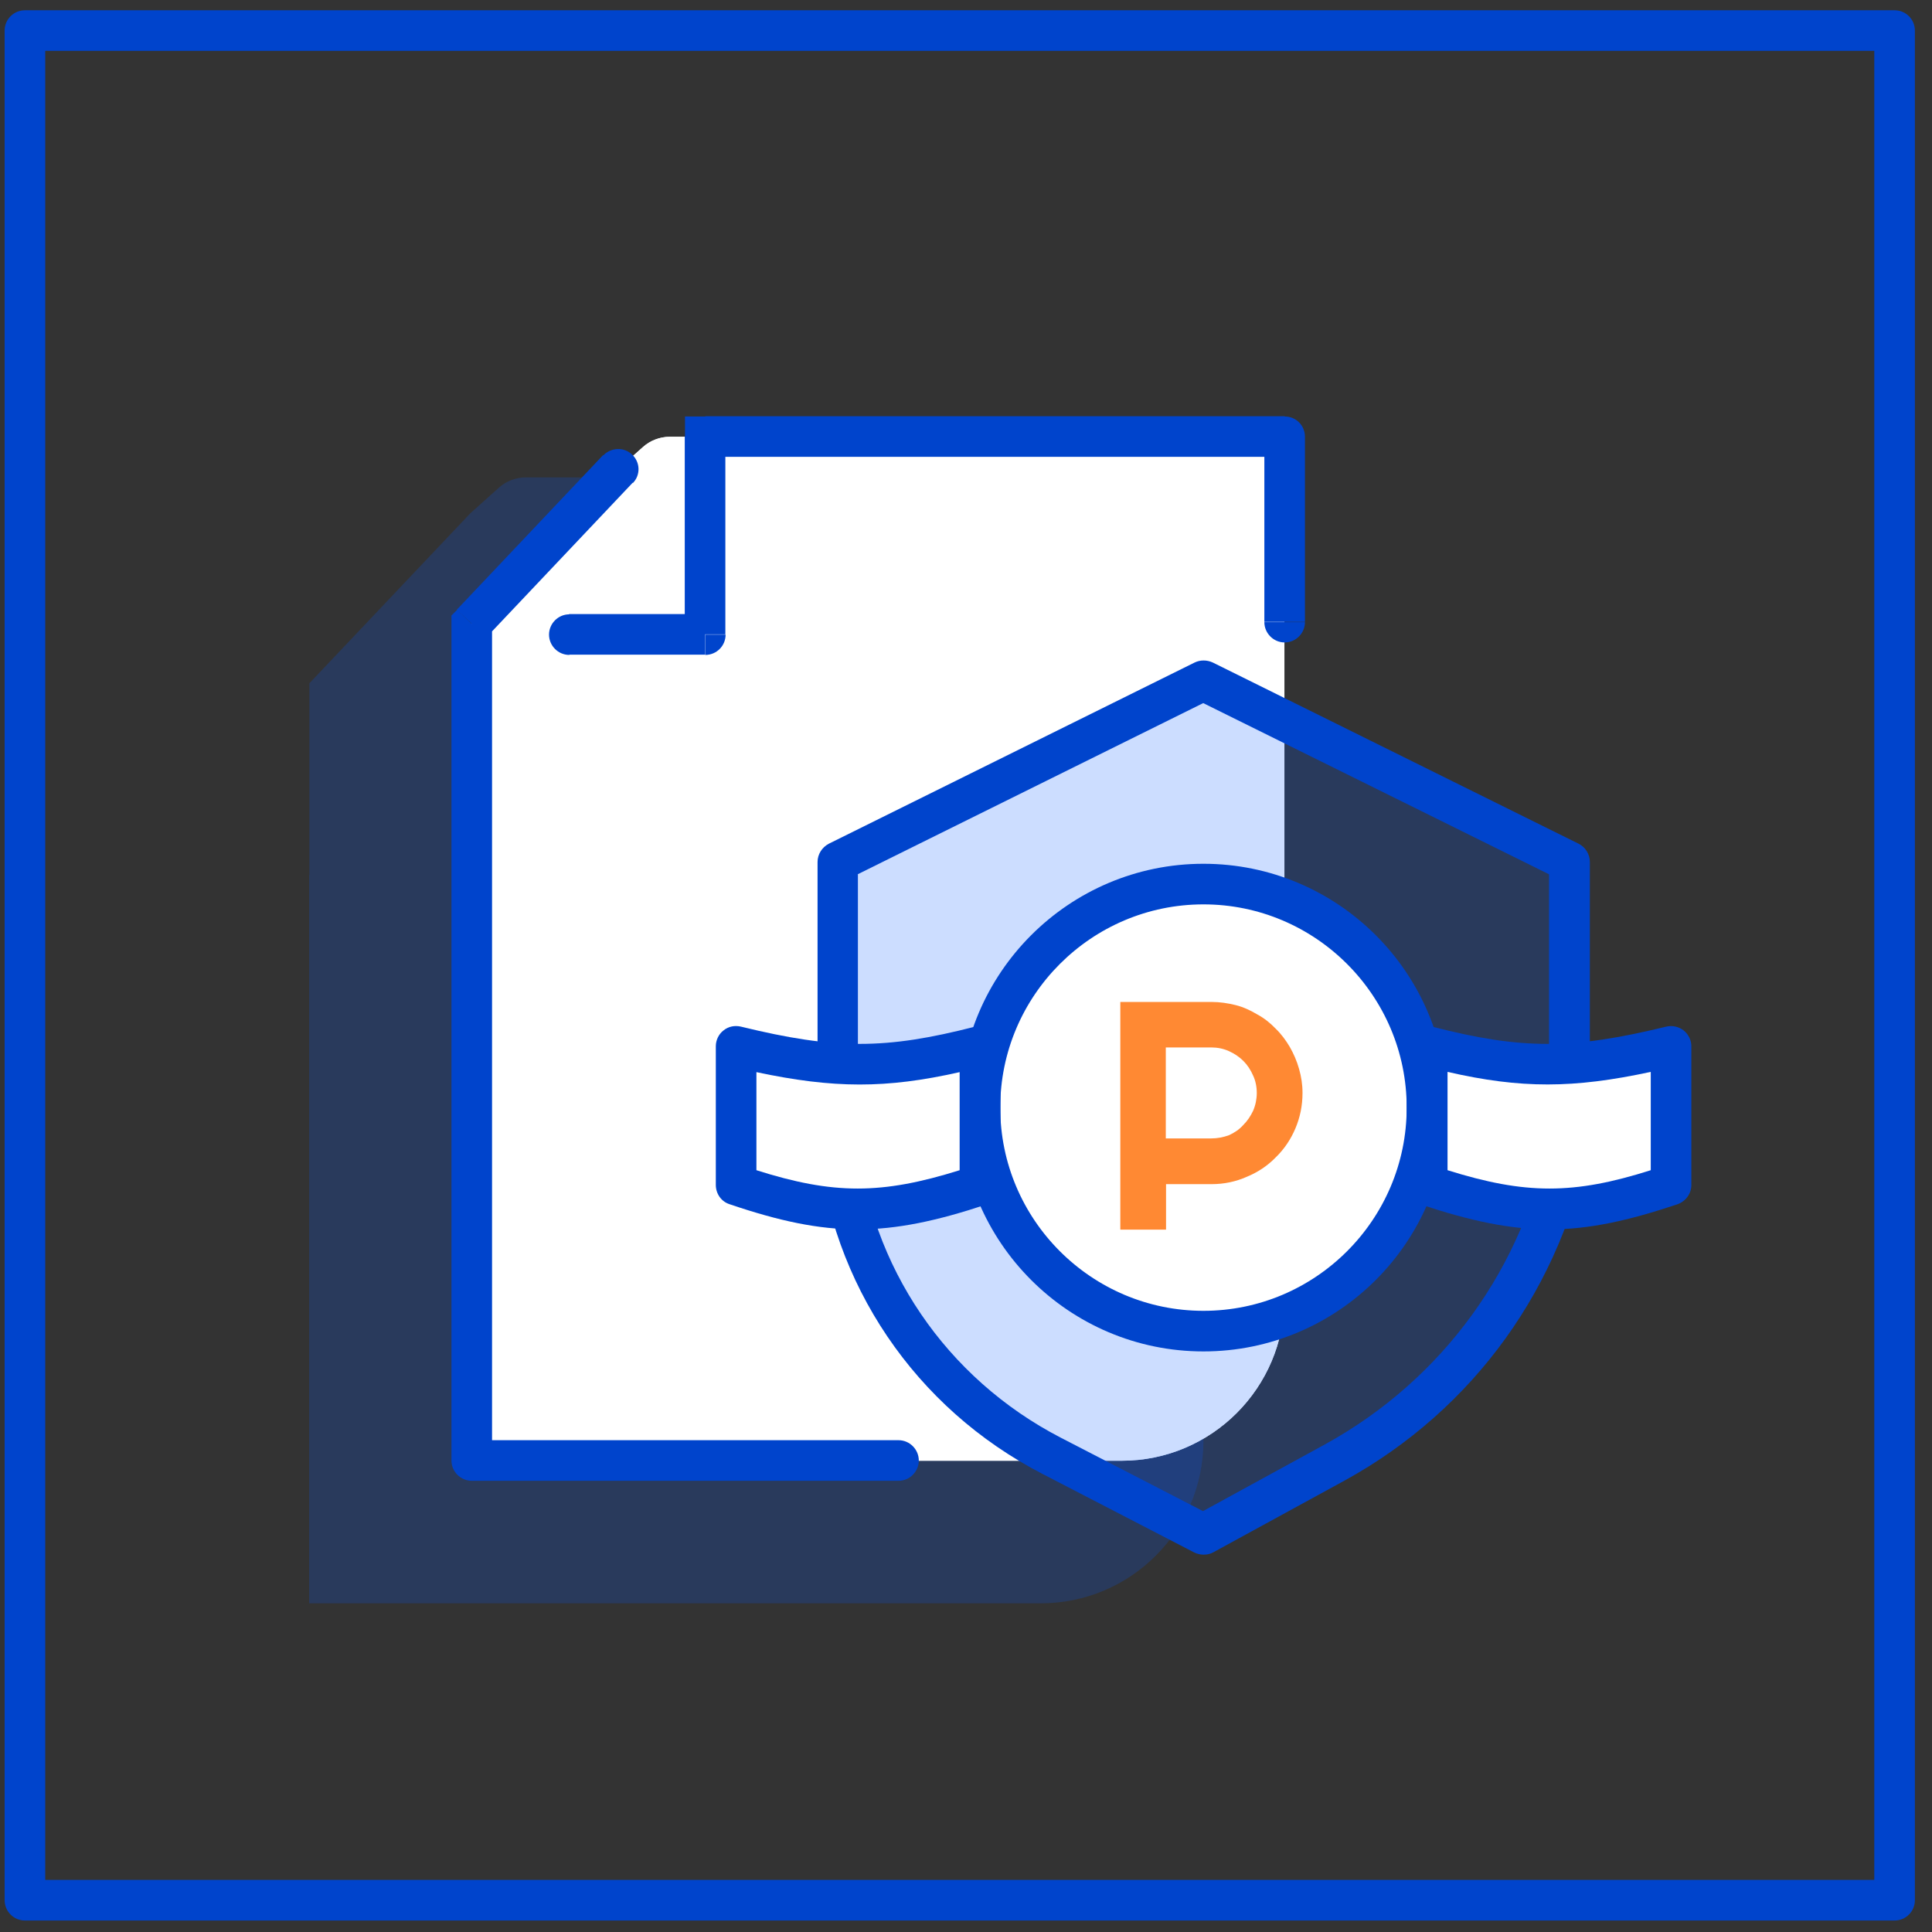 <svg width="79" height="79" viewBox="0 0 79 79" fill="none" xmlns="http://www.w3.org/2000/svg">
<rect x="0" y="0" width="79" height="79" fill="#333333" stroke="none"/>
<path d="M19.29 32.64V25.51L25.27 19.19L26.29 18.28C26.59 18.01 26.99 17.86 27.39 17.86H52.52V53.08C52.52 56.74 49.54 59.73 45.87 59.73H19.28V32.64H19.29Z" fill="white"/>
<g opacity="0.2">
<path d="M12.65 35.78V27.94L19.23 20.99L20.4 19.94C20.7 19.67 21.1 19.52 21.5 19.52H49.21V58.91C49.21 62.58 46.23 65.56 42.56 65.56H12.64V35.78H12.65Z" fill="#0055FF"/>
</g>
<path d="M19.29 32.64V25.51L25.27 19.19L26.29 18.28C26.59 18.01 26.99 17.86 27.39 17.86H52.52V53.08C52.52 56.74 49.54 59.73 45.87 59.73H19.28V32.64H19.29Z" fill="white"/>
<path d="M77.47 78.53H1.02C0.56 78.53 0.19 78.16 0.19 77.7V1.25C0.19 0.79 0.56 0.42 1.02 0.42H77.47C77.93 0.42 78.3 0.79 78.3 1.25V77.7C78.3 78.16 77.93 78.53 77.47 78.53ZM1.85 76.87H76.64V2.08H1.85V76.87Z" fill="#0044CC"/>
<g opacity="0.2">
<path d="M34.25 35.25L49.21 27.84L64.17 35.25V46.59C63.12 52.21 59.6 57.04 54.59 59.8L49.21 62.74L43.01 59.53C38.07 56.99 34.77 52.1 34.26 46.58V35.24L34.25 35.25Z" fill="#0055FF"/>
</g>
<path d="M49.21 63.57C49.08 63.57 48.95 63.54 48.83 63.48L42.63 60.27C37.42 57.58 33.98 52.5 33.43 46.66V35.25C33.43 34.93 33.61 34.65 33.89 34.5L48.85 27.09C49.08 26.98 49.35 26.98 49.59 27.09L64.55 34.5C64.83 34.64 65.01 34.93 65.01 35.25V46.59C63.9 52.61 60.25 57.64 55 60.53L49.62 63.47C49.5 63.54 49.36 63.57 49.22 63.57H49.21ZM35.08 35.76V46.58C35.57 51.77 38.68 56.36 43.38 58.79L49.19 61.79L54.18 59.06C59 56.41 62.34 51.8 63.34 46.42V35.75L49.2 28.75L35.07 35.75L35.08 35.76Z" fill="#0044CC"/>
<path d="M28.84 17.86V17.03H28.01V17.86H28.84ZM19.29 25.51L18.69 24.94L18.46 25.17V25.5H19.29V25.51ZM51.7 25.44C51.7 25.89 52.07 26.27 52.53 26.27C52.99 26.27 53.36 25.89 53.36 25.44H51.7ZM52.53 17.86H53.36C53.36 17.39 52.99 17.03 52.53 17.03V17.86ZM28.84 25.95V26.78C29.3 26.78 29.67 26.41 29.67 25.95H28.84ZM23.28 25.12C22.82 25.12 22.45 25.5 22.45 25.95C22.45 26.4 22.82 26.78 23.28 26.78V25.12ZM25.88 19.75C26.2 19.42 26.18 18.9 25.85 18.59C25.52 18.27 24.99 18.29 24.67 18.62L25.88 19.75ZM19.29 59.72H18.46C18.46 60.17 18.83 60.55 19.29 60.55V59.72ZM36.74 60.55C37.2 60.55 37.57 60.17 37.57 59.72C37.57 59.27 37.2 58.89 36.74 58.89V60.55ZM18.46 25.5V32.63H20.12V25.5H18.46ZM53.36 25.43V17.85H51.7V25.43H53.36ZM52.53 17.02H28.84V18.68H52.53V17.02ZM28 17.85V25.94H29.66V17.85H28ZM28.83 25.11H23.27V26.77H28.83V25.11ZM19.89 26.06L25.87 19.74L24.66 18.61L18.68 24.93L19.89 26.06ZM20.12 59.72V32.63H18.46V59.72H20.12ZM19.29 60.55H36.74V58.89H19.29V60.55Z" fill="#0044CC"/>
<path d="M49.21 54.43C54.258 54.43 58.35 50.338 58.35 45.29C58.35 40.242 54.258 36.15 49.21 36.15C44.162 36.15 40.07 40.242 40.07 45.29C40.07 50.338 44.162 54.43 49.21 54.43Z" fill="white"/>
<path d="M49.21 55.26C43.71 55.26 39.24 50.79 39.24 45.29C39.24 39.79 43.71 35.32 49.21 35.32C54.71 35.32 59.18 39.79 59.18 45.29C59.18 50.79 54.71 55.26 49.21 55.26ZM49.21 36.98C44.63 36.98 40.9 40.71 40.9 45.29C40.9 49.87 44.63 53.6 49.21 53.6C53.79 53.6 57.52 49.87 57.52 45.29C57.52 40.71 53.79 36.98 49.21 36.98Z" fill="#0044CC"/>
<path d="M30.1 42.79C33.99 43.74 36.18 43.79 40.07 42.79V48.46C36.18 49.76 33.99 49.77 30.1 48.46V42.79Z" fill="white"/>
<path d="M35.07 50.27C33.46 50.27 31.86 49.93 29.83 49.24C29.49 49.13 29.27 48.81 29.27 48.45V42.78C29.27 42.53 29.39 42.28 29.59 42.13C29.79 41.97 30.05 41.92 30.3 41.98C34.15 42.92 36.21 42.92 39.87 41.98C40.12 41.92 40.38 41.98 40.59 42.13C40.79 42.29 40.91 42.53 40.91 42.79V48.46C40.91 48.82 40.68 49.14 40.34 49.25C38.29 49.93 36.68 50.27 35.07 50.27ZM30.93 47.85C34.08 48.85 36.05 48.85 39.24 47.85V43.84C36.23 44.52 34.09 44.51 30.93 43.84V47.86V47.85Z" fill="#0044CC"/>
<path d="M68.33 42.79C64.44 43.74 62.25 43.79 58.36 42.79V48.46C62.25 49.76 64.44 49.77 68.33 48.46V42.79Z" fill="white"/>
<path d="M63.36 50.27C61.75 50.27 60.14 49.93 58.09 49.25C57.75 49.14 57.52 48.82 57.52 48.46V42.79C57.52 42.53 57.64 42.29 57.84 42.13C58.04 41.97 58.31 41.92 58.56 41.98C62.22 42.92 64.27 42.92 68.13 41.98C68.38 41.92 68.64 41.98 68.84 42.13C69.04 42.29 69.16 42.53 69.16 42.78V48.45C69.16 48.81 68.93 49.12 68.6 49.24C66.57 49.92 64.97 50.27 63.36 50.27ZM59.19 47.85C62.38 48.85 64.35 48.85 67.5 47.85V43.83C64.34 44.51 62.2 44.52 59.19 43.83V47.84V47.85Z" fill="#0044CC"/>
<g opacity="0.8">
<path d="M47.67 42.83V46.55H49.53C49.79 46.55 50.03 46.5 50.25 46.42C50.47 46.32 50.67 46.19 50.84 46C51.01 45.83 51.14 45.63 51.24 45.42C51.34 45.19 51.39 44.94 51.39 44.69C51.39 44.44 51.34 44.19 51.24 43.98C51.14 43.75 51.01 43.55 50.84 43.38C50.67 43.21 50.47 43.08 50.25 42.98C50.03 42.88 49.78 42.83 49.53 42.83H47.67ZM47.67 50.28H45.81V40.97H49.54C49.88 40.97 50.21 41.02 50.53 41.1C50.85 41.18 51.14 41.32 51.41 41.48C51.69 41.63 51.94 41.83 52.16 42.06C52.39 42.28 52.58 42.54 52.74 42.81C52.9 43.09 53.03 43.39 53.12 43.71C53.21 44.03 53.26 44.34 53.26 44.69C53.26 45.21 53.16 45.69 52.97 46.14C52.78 46.59 52.51 46.99 52.17 47.32C51.83 47.67 51.44 47.93 50.98 48.12C50.53 48.32 50.05 48.42 49.54 48.42H47.68V50.28H47.67Z" fill="#FF6B00"/>
</g>
</svg>

